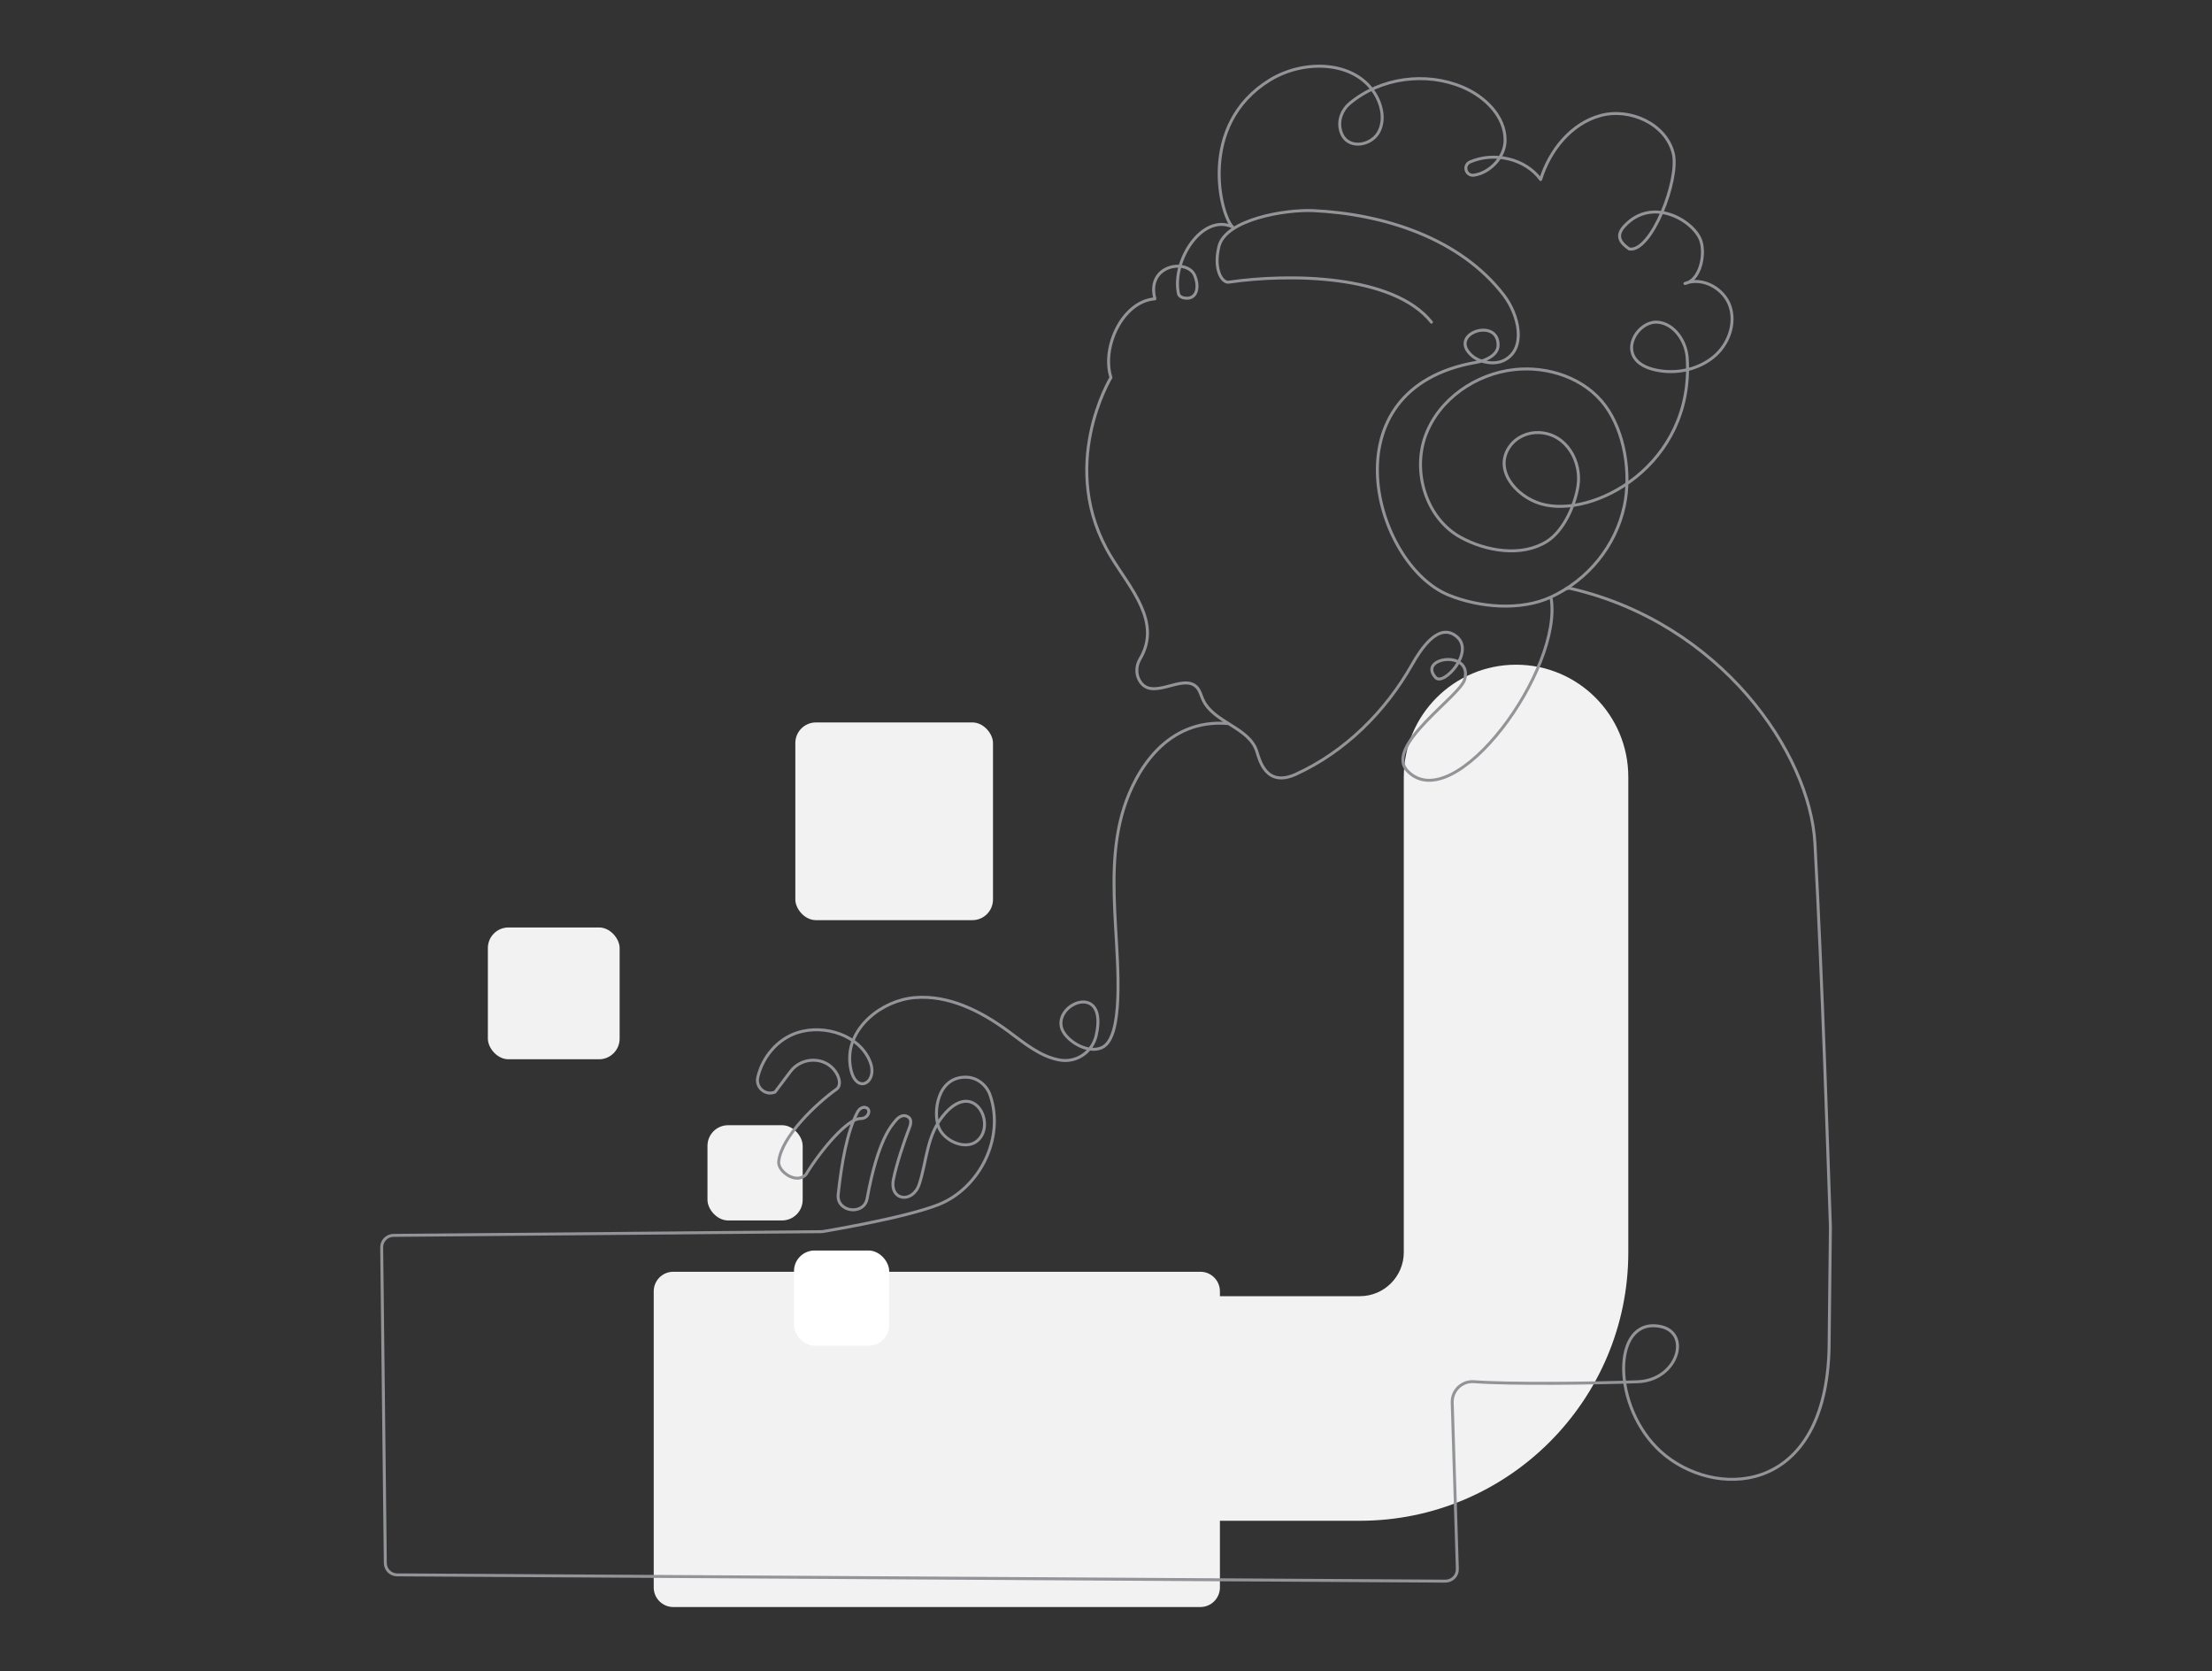 <?xml version="1.0" encoding="UTF-8"?>
<svg id="Layer_1" data-name="Layer 1" xmlns="http://www.w3.org/2000/svg" viewBox="0 0 560 423">
  <rect x="0" y="0" width="560" height="423" fill="#333333" stroke="none"/>
  <defs>
    <style>
      .cls-1 {
        fill: #fff;
      }

      .cls-2 {
        fill: #f2f2f2;
      }

      .cls-3 {
        fill: none;
        stroke: #929497;
        stroke-linecap: round;
        stroke-linejoin: round;
        stroke-width: .75px;
      }
    </style>
  </defs>
  <g>
    <path class="cls-2" d="M383.81,168.23c-15.7,0-28.42,12.73-28.42,28.42v120.29c0,6.13-4.98,11.11-11.11,11.11h-35.44v-1.24c0-2.72-2.22-4.94-4.94-4.94h-133.46c-2.72,0-4.94,2.22-4.94,4.94v74.97c0,2.72,2.22,4.94,4.94,4.94h133.46c2.72,0,4.94-2.22,4.94-4.94v-16.89h35.44c37.47,0,67.95-30.48,67.95-67.95v-120.29c0-15.7-12.72-28.42-28.42-28.42Z"/>
    <rect class="cls-2" x="123.51" y="234.73" width="33.36" height="33.36" rx="5.22" ry="5.22"/>
    <rect class="cls-2" x="179.11" y="284.78" width="24.1" height="24.1" rx="5.22" ry="5.22"/>
    <rect class="cls-2" x="201.35" y="182.84" width="50.04" height="50.04" rx="5.22" ry="5.22"/>
  </g>
  <path class="cls-3" d="M362.39,81.53c-9.68-12.14-36.17-12.33-51.3-10.12-1.74.25-3.94-3.27-2.49-9.06,1.71-6.84,16.84-9.37,23.89-9.04,17.94.85,37.2,7,48.24,21.42,3.77,4.93,5.81,13.49.1,16.44-2.45,1.26-6.23.62-8.27-1.22-6.17-5.56,6.94-9.84,6.7-2.46-.08,2.36-3.09,3.79-5.45,4.2-38.52,6.6-25.95,51.21-7.1,58.9,7.76,3.17,18.26,4.08,25.95.51,9.39-4.36,16.37-12.89,18.55-23.02,1.75-8.17.14-18.69-4.83-25.42-5.13-6.93-14.38-10.06-22.95-9.13-9.8,1.06-19.15,7.46-22.54,16.72-3.39,9.25.19,20.91,8.81,25.69,6.55,3.63,15.63,5.08,21.95,1.07,4.18-2.65,7.01-8.97,7.82-13.86,1.03-6.19-2.77-13.34-9.79-13.67-2.89-.14-5.75,1.13-7.44,3.48-4.22,5.87,1.53,12.66,7.81,14.53,13.26,3.95,38.87-9.82,37.09-36.89-.27-4.18-3.19-8.6-7.35-9.05-5.89-.63-11.86,10.49.58,12.31,4.72.69,9.79-.52,13.47-3.55s5.67-8.28,4.14-12.8c-1.53-4.52-6.98-7.53-11.41-5.76,3.75-.74,5.18-7.02,4.07-10.68-1.51-4.95-12.21-11.66-19.42-3.83-2.37,2.58-.82,4.33,1.24,5.77,5.56,1.03,12.81-17.63,11.14-24.24-1.89-7.47-11.01-11.56-18.44-9.52-7.43,2.04-12.85,8.82-15.12,16.18-3.93-5.35-11.79-7.04-17.81-4.48-1.98.84-1.15,3.7.97,3.38,3.97-.59,7.84-4.55,7.84-8.87,0-6.05-5.11-11.01-10.67-13.38-9.35-3.98-20.86-2.46-28.7,4.11-1.99,1.66-2.96,4.34-2.28,6.85,1.34,4.95,7.45,4.04,9.51.61,1.66-2.76,1.13-6.39-.4-9.23-4.91-9.1-18.21-9.58-27.03-4.16-18.45,11.34-12.45,34.45-9.42,37.16-7.73-3.51-15.48,8.62-13.7,16.92.21.67.81.99,1.6,1.1,3.11.42,3.72-2.84,2.5-5.73-1.81-4.32-12.35-2.81-10.07,5.92-8.13.6-13.59,12.16-11.13,19.93,0,0-13.8,22.65.05,45.38,4.92,8.08,12.85,16.54,7.32,25.83-.95,1.6-1.1,3.6-.25,5.25,3.07,5.92,11.18-2,14.71,2.01.74.83.98,1.98,1.44,2.99,2.63,5.89,11.73,7,13.66,13.16.73,2.32,2.4,9.19,9.91,5.76,12.45-5.68,22.66-15.85,29.4-27.75,2.14-3.79,6.75-10.98,11.36-7.02,4.52,3.87-3.38,12.51-5.38,10.33-4.73-5.16,9.31-7.16,7.36.4-1.12,4.33-20.66,16.96-14.46,23.27,11.84,12.05,39.58-25.92,36.28-44.04"/>
  <path class="cls-3" d="M310.91,183.12c-15.54-1.32-23.37,11.86-26.4,21.45-3.03,9.6-2.66,19.9-2.09,29.94.56,10.05,2.09,28.01-3.41,30.6-3.77,1.81-9.66-2.01-10.33-5.24-1.3-6.34,11.78-11.03,8.85,2.14-.94,4.22-4.95,7.02-9.21,6.28-5.01-.86-9.1-4.38-13.21-7.4-6.84-5.03-14.99-9.1-23.45-8.41-8.46.68-17.06,7.62-16.53,16.09.57,9.11,7.42,5.93,5.16.16-2.63-6.71-11.5-9.57-18.37-7.39-5.06,1.61-8.9,6.19-10.08,11.33-.58,2.56,1.95,4.73,4.38,3.71l3.88-5.17c2.89-3.85,8.85-3.89,11.5.13,1.1,1.68,1.29,3.53.14,4.35-4.99,3.57-13.91,11.92-14.6,18.29-.27,2.49,4.45,5.87,6.89,3.28,4.16-6.76,10.64-14.13,13.72-14.15.81,0,1.61-.32,1.99-1.03.97-1.8-1.54-2.73-2.66-.6-2.65,5.03-4,12.77-4.88,20.8-.49,4.52,6.52,5.44,7.32,1.08,2.78-15.22,6.31-18.58,7.11-19.61.86-1.11,2.06-1.84,3.25-1.09h0c.9.56.78,1.63.4,2.62-1.41,3.68-3.3,9.25-4.09,13.2-1.09,5.45,4.92,6.22,6.55,1.17,1.93-5.99,1.85-12.1,6-17.25,7.72-9.57,13.64,2.09,8.69,6.32-2.94,2.51-8.46.09-9.82-3.5-1.36-3.56-.46-12.62,6.87-12.6,2.79,0,5.27,1.9,6.18,4.54,3.75,10.83-2.63,23.62-13.12,27.74-8.73,3.43-29.44,6.82-29.44,6.82l-108.51.94c-1.66.03-2.98,1.39-2.96,3.05l.92,79.9c.02,1.64,1.34,2.96,2.98,2.97l265.38,1.59c1.71.02,3.1-1.39,3.04-3.1l-1.3-42.1c-.09-3.05,2.47-5.51,5.51-5.28,9.13.69,31.07.41,41.51.01,10.58-.41,14-13.69,4.28-14.16-11.32-.55-10.53,22.35,2.73,32.89,14.21,11.3,41.4,9.14,41.4-29.03l.32-28.87c-.58-16.22-2.03-62.46-3.92-97.08-1.25-22.92-23.9-55.8-62-64.55-.37-.09-.72.06-1,.1"/>
  <rect class="cls-1" x="201.01" y="316.49" width="24.1" height="24.1" rx="5.22" ry="5.22"/>
</svg>